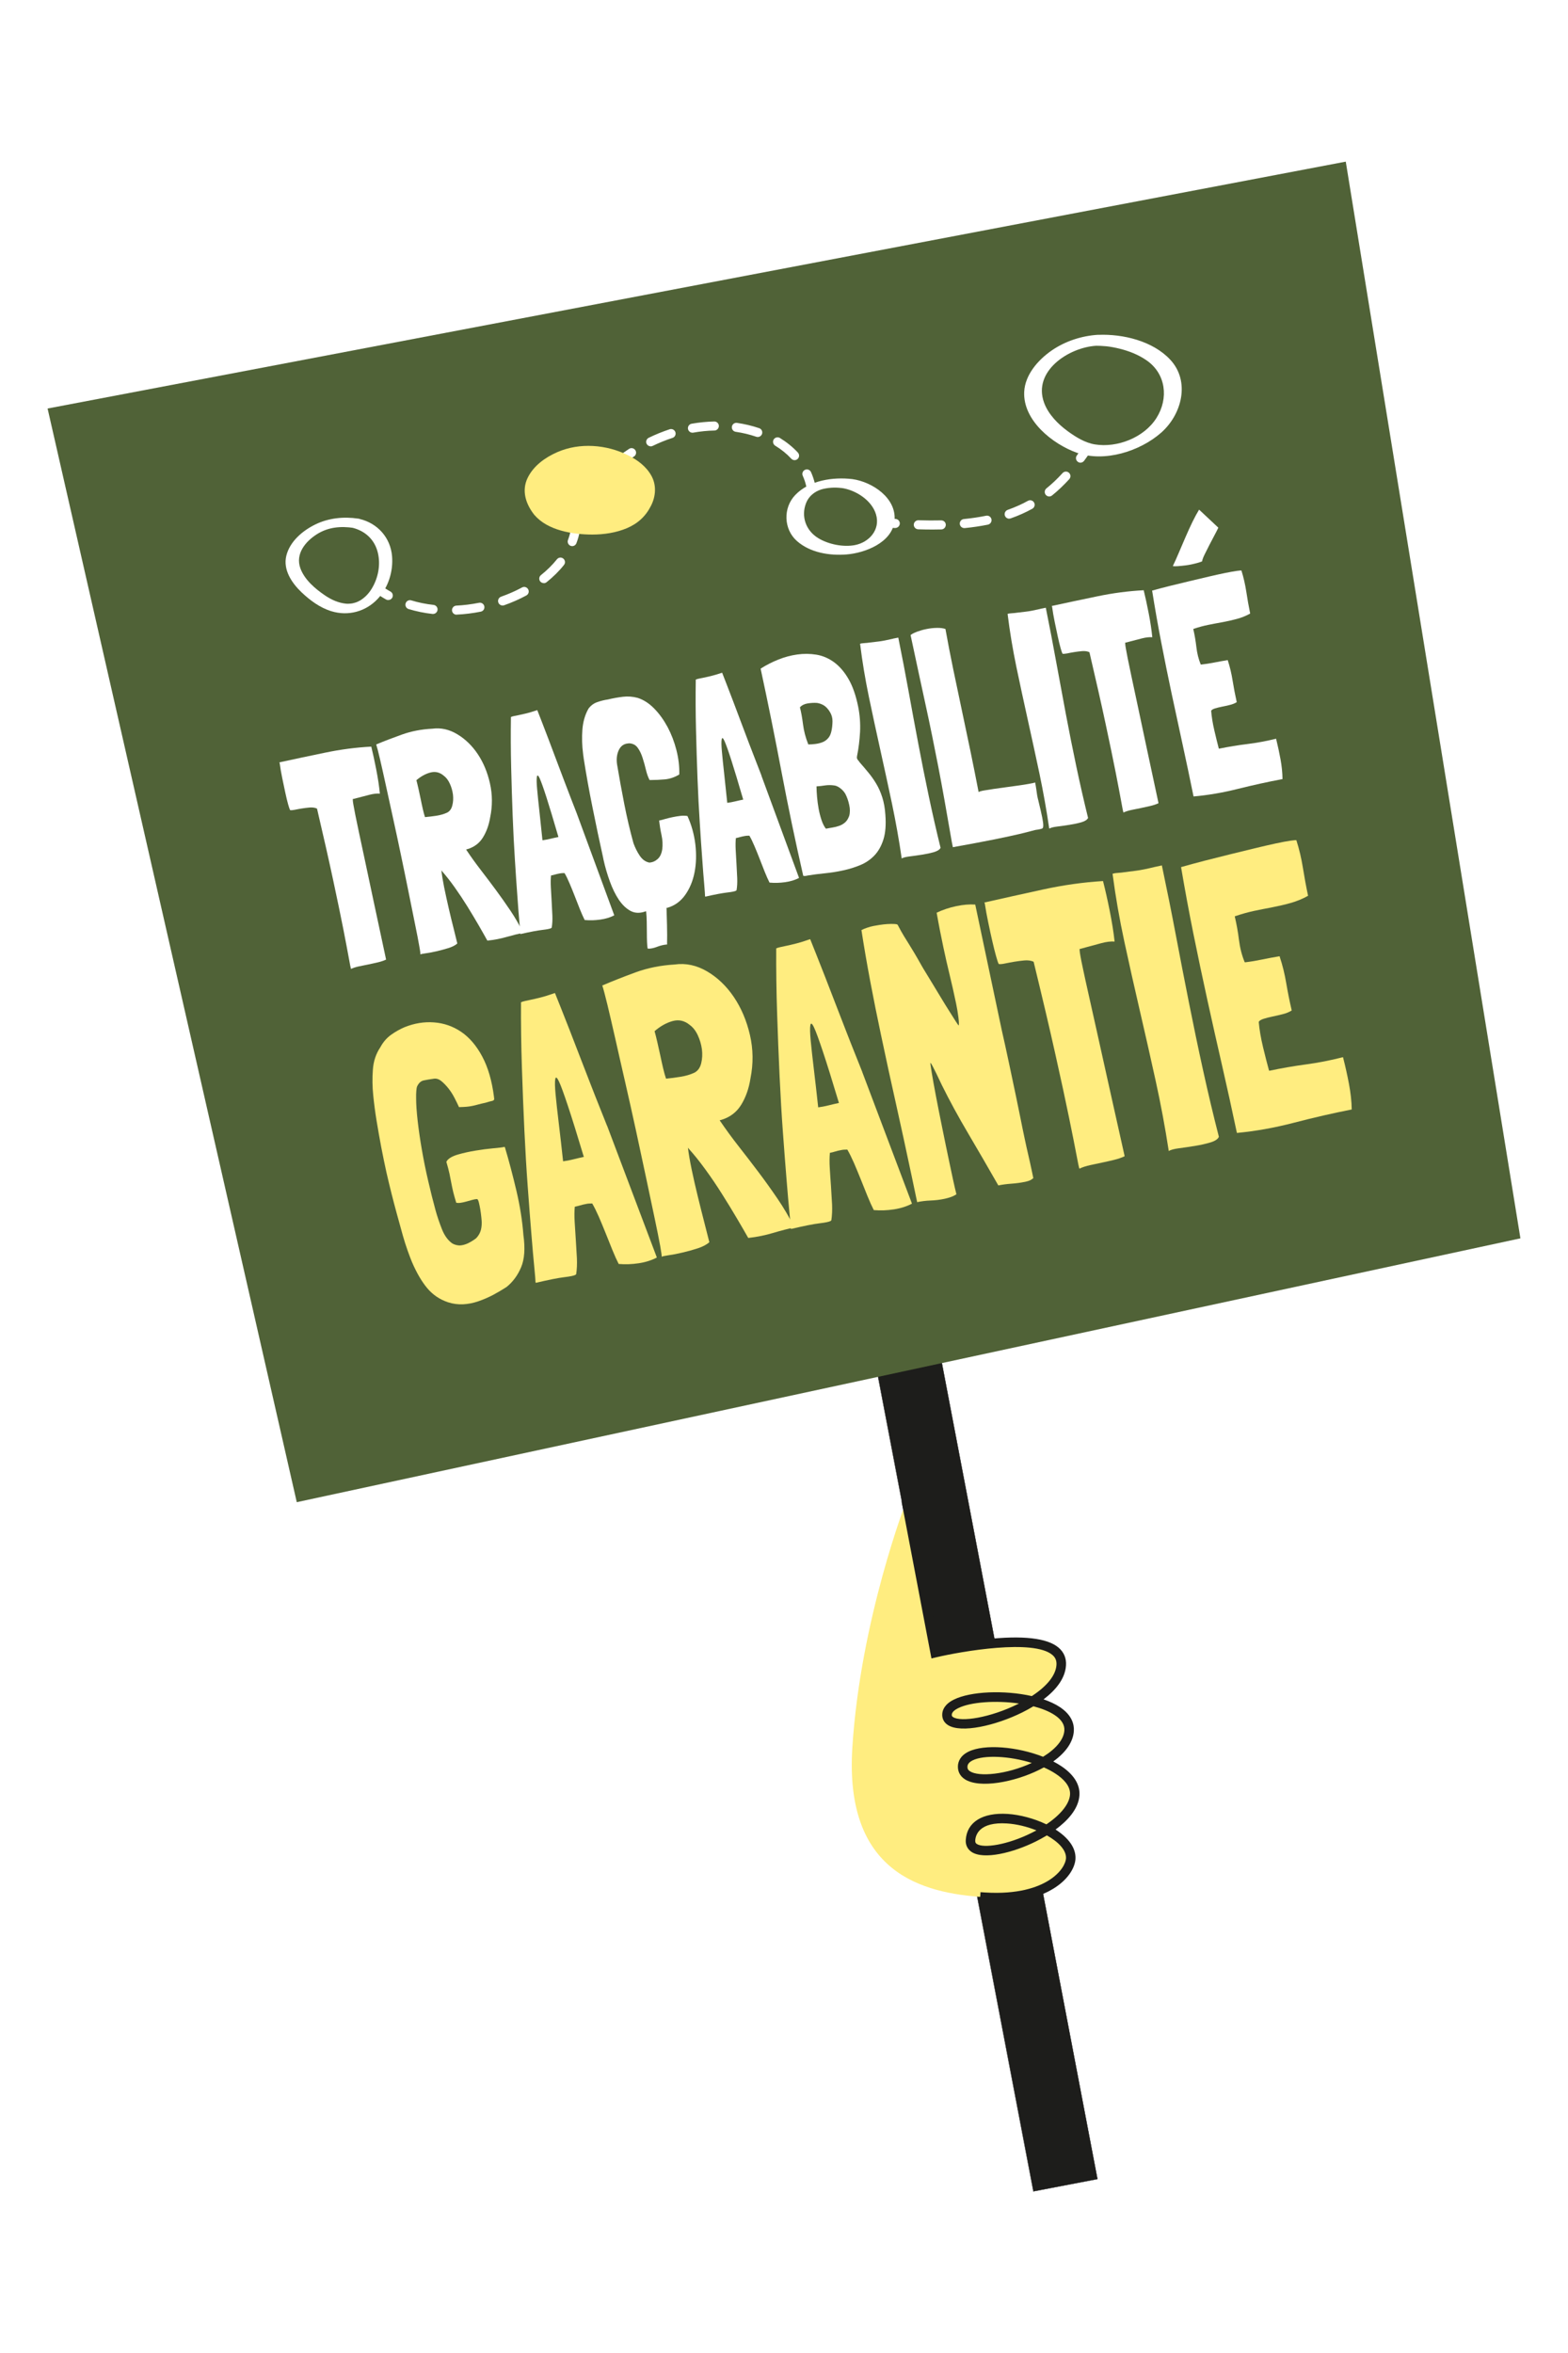 <?xml version="1.0" encoding="UTF-8"?>
<svg xmlns="http://www.w3.org/2000/svg" xmlns:xlink="http://www.w3.org/1999/xlink" id="Calque_1" data-name="Calque 1" viewBox="0 0 260 390">
  <defs>
    <style>
      .cls-1 {
        fill: none;
      }

      .cls-2 {
        fill: #ffed80;
      }

      .cls-3 {
        fill: #1d1d1b;
      }

      .cls-4 {
        fill: #fff;
      }

      .cls-5 {
        fill: #506237;
      }

      .cls-6 {
        clip-path: url(#clippath);
      }
    </style>
    <clipPath id="clippath">
      <polygon class="cls-1" points="746.47 587.12 310.62 566.02 296.81 873.75 729.55 912.39 746.47 587.12"></polygon>
    </clipPath>
  </defs>
  <g id="panneau_1" data-name="panneau 1">
    <g>
      <rect class="cls-3" x="157.05" y="211.98" width="10.81" height="151.56" transform="translate(-51.03 35.53) rotate(-10.8)"></rect>
      <path class="cls-3" d="M171.32,363.24v-.03s-28.4-148.9-28.4-148.9h.03s10.65-2.04,10.65-2.04v.03s28.4,148.9,28.4,148.9h-.03s-10.65,2.04-10.65,2.04ZM142.98,214.36l28.38,148.82,10.57-2.01-28.38-148.82-10.57,2.01Z"></path>
    </g>
    <polygon class="cls-5" points="7.89 67.71 223.15 26.79 252.11 205.25 49.21 248.98 7.89 67.71"></polygon>
    <g>
      <path class="cls-4" d="M59.39,85.96c-2.39-.36-4.88-.11-7.07.95s-4.26,2.86-4.84,5.19.9,4.53,2.52,6.07c1.41,1.34,3.07,2.57,4.96,3.14,2.78.85,5.71.06,7.69-2.07,1.74-1.87,2.57-4.53,2.36-7.05-.26-3.07-2.38-5.45-5.36-6.17-.53-.13-1.17-.03-1.54.41-.3.35-.24.91.28,1.03,2.15.52,3.73,1.96,4.26,4.14.49,2.01.06,4.2-1,5.95-.49.81-1.12,1.48-1.95,1.99.19-.12-.13.07-.18.09-.1.05-.2.1-.3.14-.06.03-.12.05-.18.07-.16.07.18-.06.01,0-.14.05-.28.09-.42.12-.07.02-.42.09-.19.05-.12.02-.23.03-.35.04-.36.03-.48.03-.7.01-1.23-.12-2.39-.62-3.47-1.35-1.64-1.11-3.43-2.61-4.12-4.54-.84-2.36.83-4.41,2.74-5.62s4-1.36,6.09-1.05c.5.08,1.2-.18,1.42-.66s-.2-.83-.66-.89Z"></path>
      <path class="cls-4" d="M182.1,55.49c-2.73.16-5.49,1.06-7.74,2.62s-4.39,4.02-4.53,6.83c-.23,4.75,4.72,8.68,8.78,10.12,4.54,1.6,10.4-.26,13.9-3.32s4.87-8.57,1.52-12.14c-2.89-3.09-7.83-4.27-11.93-4.1-.54.02-1.56.42-1.63,1.06-.08.7.8.77,1.29.75.26-.01,1.13.03,1.66.08.75.08,1.48.22,2.21.4,1.58.39,3.12.99,4.47,1.92,3.23,2.22,3.72,6.31,1.66,9.57s-6.52,4.98-10.2,4.38c-1.63-.26-3.16-1.21-4.47-2.16-1.65-1.2-3.26-2.82-3.97-4.77-1.9-5.24,4.13-9.16,8.65-9.42.55-.03,1.56-.41,1.63-1.06.08-.7-.8-.78-1.29-.75Z"></path>
      <path class="cls-4" d="M141.34,79.41c-3.21-.38-7.13.19-9.47,2.63-2.05,2.13-1.94,5.68.27,7.63s5.42,2.45,8.22,2.23c3.07-.24,7.57-1.96,7.96-5.54.41-3.78-3.66-6.49-6.98-6.95-.67-.09-1.53.1-2.05.55-.43.37-.37.83.25.92,2.35.33,5.03,2.04,5.72,4.39.75,2.53-1.15,4.63-3.52,5.08-1.89.36-4.35-.11-6.07-1.16-2.03-1.24-2.88-3.57-2.01-5.81.44-1.14,1.41-1.9,2.5-2.25.41-.13,1.05-.25,1.67-.29.53-.04,1.15-.02,1.71.05.68.08,1.52-.09,2.05-.55.42-.37.38-.84-.25-.92Z"></path>
      <g>
        <path class="cls-4" d="M64.38,99.46c-.12,0-.25-.03-.37-.1-.61-.34-1.2-.72-1.76-1.13-.33-.24-.41-.71-.16-1.05.24-.34.71-.41,1.05-.16.51.37,1.05.72,1.61,1.03.36.2.49.66.29,1.02-.14.25-.39.38-.66.38Z"></path>
        <path class="cls-4" d="M75.7,101.88c-.4,0-.73-.31-.75-.71-.02-.41.3-.77.71-.79,1.25-.06,2.51-.22,3.77-.47.4-.08.8.18.88.59.08.41-.18.8-.59.88-1.32.26-2.66.43-3.98.49-.01,0-.03,0-.04,0ZM71.8,101.76s-.06,0-.08,0c-1.37-.15-2.7-.43-3.96-.81-.4-.12-.62-.54-.5-.94.12-.4.54-.62.94-.5,1.17.36,2.41.61,3.69.75.41.05.71.42.66.83-.04.38-.37.67-.74.67ZM83.34,100.36c-.31,0-.6-.19-.71-.5-.14-.39.07-.82.46-.96,1.21-.43,2.38-.94,3.47-1.53.37-.2.82-.06,1.02.31.2.37.06.82-.31,1.02-1.16.62-2.39,1.17-3.68,1.62-.08.03-.17.04-.25.04ZM90.17,96.65c-.22,0-.44-.1-.59-.28-.26-.32-.2-.8.12-1.05,1.02-.81,1.91-1.7,2.65-2.62.26-.33.73-.38,1.05-.12.32.26.38.73.12,1.05-.8,1.02-1.78,1.98-2.89,2.87-.14.11-.3.16-.47.16Z"></path>
        <path class="cls-4" d="M94.89,90.52c-.09,0-.18-.02-.27-.05-.39-.15-.58-.58-.44-.97.22-.59.39-1.19.49-1.79.07-.41.46-.68.87-.61.41.07.68.46.61.87-.12.69-.31,1.39-.57,2.06-.11.3-.4.49-.7.49Z"></path>
      </g>
      <g>
        <path class="cls-4" d="M103.08,76.93c-.23,0-.45-.1-.6-.3-.25-.33-.18-.8.15-1.05.55-.41,1.11-.81,1.68-1.18.35-.23.81-.13,1.04.22.23.35.13.81-.22,1.04-.54.35-1.07.72-1.6,1.12-.13.1-.29.15-.45.15Z"></path>
        <path class="cls-4" d="M131.76,76.27c-.2,0-.4-.08-.55-.24-.75-.81-1.65-1.54-2.67-2.16-.35-.22-.46-.68-.25-1.03.22-.35.68-.46,1.03-.25,1.13.7,2.14,1.51,2.98,2.42.28.3.27.78-.04,1.06-.14.13-.33.2-.51.2ZM107.9,73.98c-.28,0-.55-.16-.68-.42-.18-.37-.02-.82.35-1,1.13-.55,2.3-1.02,3.47-1.41.39-.13.82.09.95.48.13.39-.08.82-.48.95-1.11.36-2.22.81-3.29,1.33-.11.05-.22.08-.33.08ZM125.64,72.43c-.08,0-.16-.01-.24-.04-1.08-.37-2.23-.65-3.41-.82-.41-.06-.69-.44-.63-.85.06-.41.44-.69.85-.63,1.28.19,2.51.48,3.68.88.39.13.6.56.47.95-.11.31-.4.51-.71.51ZM114.82,71.72c-.36,0-.67-.26-.74-.62-.07-.41.2-.8.61-.87,1.25-.22,2.51-.34,3.74-.37.41-.01.76.32.77.73,0,.41-.32.76-.73.77-1.16.02-2.34.14-3.52.35-.04,0-.09.01-.13.01Z"></path>
        <path class="cls-4" d="M134.42,81.2c-.34,0-.65-.24-.73-.59-.13-.6-.33-1.19-.58-1.75-.17-.38,0-.82.38-.99.38-.17.82,0,.99.38.29.65.52,1.34.67,2.03.09.4-.16.81-.57.9-.06.01-.11.02-.17.02Z"></path>
      </g>
      <g>
        <path class="cls-2" d="M89.98,84.82c2.8,3.41,12.75,4.41,15.69.54,4.89-6.42-3.18-10.85-9.3-10.69-4.5.12-10.87,4.69-6.39,10.15Z"></path>
        <path class="cls-2" d="M88.63,85.36c2.18,2.58,6.41,3.24,9.58,3.24,1.94,0,3.96-.3,5.75-1.06s3.11-1.96,3.99-3.72c.79-1.55.93-3.39.07-4.95s-2.29-2.62-3.85-3.4c-3.6-1.8-8.05-2.15-11.76-.53-1.99.87-3.92,2.24-4.9,4.23-1.07,2.16-.32,4.4,1.1,6.18.56.7,3.35-.28,2.7-1.09-1.06-1.33-1.75-2.99-1.24-4.69.42-1.4,1.51-2.51,2.75-3.23s2.27-.97,3.6-.93c1.58.04,3.17.42,4.63,1.03,2.56,1.07,5.27,3.34,4.51,6.43-.32,1.31-1.16,2.74-2.28,3.4-.31.18-.39.21-.74.35-.15.06-.48.16-.82.24-.46.11-1.19.2-1.81.23-2.87.11-6.63-.49-8.6-2.81-.59-.69-3.36.31-2.7,1.09Z"></path>
      </g>
      <g>
        <path class="cls-4" d="M148.46,87.52s-.04,0-.06,0c-.65-.05-1.32-.1-2.01-.17-.41-.04-.72-.4-.68-.82.04-.41.41-.72.82-.68.67.06,1.34.12,1.98.16.41.03.72.39.69.8-.03.39-.36.7-.75.7Z"></path>
        <path class="cls-4" d="M154.66,87.77c-.78,0-1.58-.01-2.41-.04-.41-.01-.74-.36-.73-.77.01-.41.36-.74.77-.73,1.32.04,2.58.05,3.77.02.44,0,.76.32.77.73,0,.41-.32.76-.73.77-.47.01-.96.02-1.45.02ZM159.9,87.53c-.38,0-.71-.29-.75-.68-.04-.41.26-.78.67-.82,1.3-.13,2.54-.31,3.7-.55.4-.08.8.18.88.59.08.41-.18.8-.59.89-1.2.24-2.5.44-3.85.57-.02,0-.05,0-.07,0ZM167.34,85.97c-.31,0-.6-.19-.71-.5-.14-.39.07-.82.46-.96,1.18-.42,2.32-.92,3.36-1.5.36-.2.82-.07,1.02.29.2.36.07.82-.29,1.02-1.12.62-2.33,1.16-3.59,1.6-.08.03-.17.04-.25.04ZM173.98,82.29c-.22,0-.44-.1-.58-.28-.26-.32-.21-.79.11-1.06.93-.75,1.81-1.58,2.68-2.54.28-.31.76-.33,1.06-.05.31.28.33.75.05,1.06-.93,1.02-1.86,1.9-2.85,2.7-.14.11-.31.17-.47.17Z"></path>
        <path class="cls-4" d="M179.16,76.69c-.15,0-.31-.05-.44-.15-.33-.24-.41-.71-.16-1.05.38-.52.76-1.06,1.13-1.61.23-.34.7-.43,1.04-.2.34.23.44.7.2,1.04-.39.57-.77,1.13-1.17,1.66-.15.2-.38.31-.61.31Z"></path>
      </g>
    </g>
    <g>
      <g>
        <path class="cls-4" d="M61.57,123.78c.27,1.09.54,2.35.82,3.78.28,1.43.48,2.76.6,3.98-.48-.04-1.05.02-1.72.19-.66.17-1.55.4-2.66.69h-.07s-.04.02-.04.02c0,.03,0,.06,0,.08,0,.02,0,.05,0,.08,0,.17.04.43.1.78.06.35.16.9.31,1.65.15.75.36,1.73.61,2.94.26,1.21.59,2.77,1,4.68.41,1.91.9,4.2,1.46,6.87.57,2.67,1.24,5.82,2.02,9.43v.05s.02.05.02.05c-.41.19-.87.34-1.38.46-.51.12-1.02.23-1.54.34-.52.1-1.02.21-1.53.31-.5.1-.96.25-1.37.43-.05-.13-.17-.73-.36-1.8-.19-1.07-.5-2.66-.91-4.78-.42-2.11-.97-4.81-1.68-8.1-.7-3.29-1.6-7.24-2.68-11.87l-.05-.04c-.33-.14-.71-.19-1.15-.16-.44.04-.88.09-1.31.16-.43.07-.83.14-1.19.22-.36.07-.62.09-.77.05-.07-.12-.18-.45-.33-.97-.14-.52-.3-1.16-.46-1.91-.16-.75-.33-1.55-.51-2.42-.18-.86-.32-1.7-.43-2.51,0-.03-.02-.05-.03-.05-.01,0-.02-.01-.03-.05,2.44-.53,4.95-1.06,7.55-1.6,2.59-.54,5.16-.88,7.7-1.01Z"></path>
        <path class="cls-4" d="M86.76,154.61h.04c-.84.16-1.76.39-2.78.68-1.01.29-2.07.5-3.17.61h-.04c-.39-.71-.88-1.56-1.45-2.56-.57-.99-1.2-2.02-1.86-3.1-.67-1.08-1.37-2.13-2.1-3.16-.73-1.03-1.44-1.92-2.11-2.69l-.1-.14c.08.78.24,1.73.46,2.84.23,1.11.48,2.26.75,3.43.27,1.17.54,2.29.81,3.34.26,1.06.47,1.9.62,2.52-.36.32-.86.57-1.51.77-.65.2-1.29.37-1.93.52-.64.15-1.23.26-1.75.33-.52.07-.84.14-.95.19.05,0,0-.47-.17-1.39-.16-.92-.39-2.13-.7-3.62-.3-1.5-.65-3.22-1.04-5.16-.39-1.95-.81-3.96-1.24-6.03-.43-2.08-.87-4.13-1.32-6.17-.45-2.04-.86-3.91-1.23-5.62-.37-1.71-.7-3.17-.98-4.37-.28-1.21-.49-2.02-.63-2.44,1.29-.54,2.71-1.08,4.27-1.64,1.56-.56,3.24-.88,5.04-.97,1.43-.19,2.82.12,4.15.93,1.33.8,2.47,1.91,3.4,3.31.93,1.4,1.6,3.02,2.01,4.86.41,1.84.42,3.7.03,5.58-.21,1.29-.62,2.41-1.21,3.36-.59.95-1.45,1.59-2.58,1.93l-.14.03h-.04s0,.06,0,.06c.75,1.13,1.55,2.24,2.39,3.33.84,1.09,1.68,2.2,2.5,3.31.82,1.11,1.63,2.26,2.42,3.43.79,1.17,1.5,2.41,2.13,3.7ZM69.05,129.33c.11.43.23.91.35,1.46.12.55.24,1.1.36,1.67.11.57.23,1.11.35,1.64.12.53.24.97.36,1.33h.04c.56-.05,1.17-.12,1.83-.22s1.25-.27,1.8-.52c.43-.22.72-.62.86-1.19.15-.57.18-1.16.11-1.79-.08-.62-.25-1.23-.52-1.82-.27-.59-.61-1.03-1.02-1.33-.66-.56-1.39-.73-2.2-.52-.8.21-1.58.64-2.32,1.27Z"></path>
        <path class="cls-4" d="M95.61,134.75l6.23,16.92v.05c-.67.35-1.44.58-2.32.7-.87.12-1.71.15-2.53.07h-.04c-.25-.5-.52-1.1-.8-1.8-.28-.7-.56-1.43-.85-2.17-.29-.74-.57-1.44-.86-2.11-.28-.67-.56-1.24-.83-1.7-.32,0-.57.01-.74.05-.17.03-.32.06-.45.09-.13.03-.27.06-.43.11-.15.05-.36.1-.62.15-.06.57-.07,1.22-.03,1.95.04.74.08,1.51.13,2.31.05.8.09,1.58.12,2.34.03.76,0,1.44-.11,2.05-.02,0-.04.02-.05.04,0,.02-.02.03-.05.04-.18.1-.66.2-1.44.29-.78.09-1.98.31-3.6.68-.02,0-.05,0-.08-.04,0-.24-.05-.91-.14-2-.1-1.09-.21-2.5-.33-4.24-.13-1.74-.27-3.75-.41-6.02-.15-2.27-.27-4.7-.37-7.27-.1-2.58-.18-5.26-.25-8.05-.07-2.79-.08-5.57-.04-8.35.16-.07.34-.12.53-.16.19-.04.44-.09.75-.15.31-.06.71-.15,1.2-.27.49-.12,1.12-.3,1.89-.56.16.42.41,1.05.74,1.9.33.85.7,1.81,1.11,2.89.41,1.08.84,2.23,1.3,3.45.46,1.22.9,2.4,1.33,3.52.43,1.13.82,2.15,1.18,3.08.36.93.65,1.67.86,2.21ZM92.6,138.74c-.82-2.81-1.48-5-1.98-6.56-.5-1.56-.88-2.61-1.12-3.15-.25-.54-.4-.64-.47-.29-.07.34-.06,1.01.03,1.99.09.99.21,2.22.38,3.71.16,1.49.33,3.1.51,4.83.41-.05.85-.13,1.3-.24.45-.11.9-.21,1.36-.3Z"></path>
        <path class="cls-4" d="M96.77,125.53c-.05-.23-.07-.42-.08-.56-.18-1.38-.22-2.72-.12-4.03.1-1.3.43-2.46,1-3.47.39-.53.88-.9,1.48-1.1.59-.21,1.17-.35,1.73-.43.83-.2,1.66-.35,2.49-.45.83-.1,1.65-.04,2.47.18.99.32,1.9.91,2.75,1.78.85.87,1.58,1.89,2.21,3.06.62,1.17,1.11,2.44,1.46,3.81s.51,2.71.48,4.03c-.02,0-.04.02-.05.04,0,.02-.02.03-.05.04-.76.43-1.53.68-2.3.75-.77.07-1.59.11-2.46.11h-.07c-.24-.46-.45-1.03-.61-1.71-.16-.68-.34-1.33-.55-1.97-.2-.63-.46-1.18-.78-1.63-.32-.46-.75-.71-1.32-.77-.08-.02-.2-.01-.37.02-.68.07-1.18.45-1.49,1.13s-.4,1.47-.27,2.34c.37,2.21.77,4.41,1.2,6.59.43,2.18.93,4.34,1.52,6.47.28.77.63,1.47,1.06,2.1.43.62.95.99,1.57,1.11.52-.03.98-.23,1.38-.59.4-.36.65-.89.76-1.61.1-.75.06-1.53-.12-2.36-.18-.83-.31-1.63-.4-2.41.29-.06.63-.14,1.01-.26.39-.11.8-.21,1.23-.3.43-.09.86-.16,1.28-.21.43-.05.82-.04,1.18.02.68,1.49,1.11,3.06,1.31,4.7.19,1.64.15,3.18-.13,4.62-.28,1.44-.8,2.7-1.56,3.77-.76,1.07-1.75,1.78-2.97,2.13h-.07s-.05-.03-.05-.03c.03.76.05,1.72.08,2.89.03,1.17.03,2.21.01,3.11l.02.1c-.56.04-1.12.18-1.68.39-.55.22-1.06.32-1.51.31-.02,0-.05-.04-.07-.14-.03-.17-.06-.48-.08-.94-.02-.46-.03-.98-.03-1.55,0-.57-.01-1.17-.02-1.79-.01-.62-.04-1.17-.09-1.64l-.03-.15c-.95.36-1.79.35-2.53-.03-.74-.39-1.39-1.01-1.97-1.86-.57-.85-1.07-1.87-1.5-3.05-.43-1.18-.77-2.36-1.04-3.56l-.1-.5c-.57-2.55-1.14-5.25-1.71-8.09-.58-2.84-1.08-5.64-1.51-8.39Z"></path>
        <path class="cls-4" d="M126.25,128.55l6.23,16.92v.05c-.67.35-1.44.58-2.31.7-.87.12-1.72.15-2.53.07h-.04c-.25-.5-.52-1.1-.8-1.8-.28-.7-.56-1.43-.85-2.17-.29-.74-.57-1.44-.86-2.11-.28-.67-.56-1.24-.83-1.7-.32,0-.57.01-.74.05-.17.03-.32.06-.45.09-.13.03-.27.06-.43.11-.15.05-.36.1-.62.15-.06.57-.07,1.22-.03,1.95.04.74.08,1.51.13,2.31.05.8.09,1.58.12,2.34.03.76,0,1.44-.11,2.05-.02,0-.04.02-.05.04,0,.02-.03.03-.05.04-.18.1-.66.2-1.44.29-.78.09-1.98.31-3.6.68-.02,0-.05,0-.08-.04,0-.24-.05-.91-.14-2-.1-1.09-.21-2.5-.33-4.24-.13-1.74-.27-3.75-.41-6.02-.15-2.27-.27-4.7-.37-7.27-.1-2.58-.18-5.26-.25-8.05-.07-2.79-.08-5.57-.04-8.35.16-.07.34-.12.53-.16.19-.04.44-.09.75-.15.31-.06.71-.15,1.2-.27.49-.12,1.12-.3,1.89-.56.16.42.41,1.05.74,1.9.33.85.7,1.81,1.11,2.89.41,1.08.84,2.23,1.3,3.45.46,1.22.9,2.4,1.33,3.52.43,1.13.82,2.15,1.19,3.08.36.93.65,1.67.86,2.22ZM123.24,132.54c-.82-2.81-1.48-5-1.98-6.56-.5-1.56-.88-2.61-1.12-3.15-.25-.54-.4-.64-.47-.29-.07.34-.06,1.01.03,1.99.09.99.21,2.22.38,3.71.16,1.49.33,3.1.51,4.83.41-.05.85-.13,1.3-.24.45-.11.9-.21,1.36-.3Z"></path>
        <path class="cls-4" d="M142.5,126.3c.52.59,1.02,1.17,1.49,1.75.48.58.92,1.2,1.31,1.86.4.66.73,1.42,1,2.26.27.85.44,1.81.51,2.91.12,1.6.02,2.95-.32,4.04-.34,1.09-.84,1.98-1.5,2.67-.66.69-1.44,1.22-2.33,1.59-.9.37-1.84.67-2.83.88-.99.22-1.99.38-3.01.48-1.01.1-1.96.22-2.82.36-.14.03-.28.06-.41.08-.13.03-.26.02-.4-.02-1.31-5.72-2.5-11.43-3.58-17.11-1.08-5.69-2.23-11.41-3.48-17.19l.03-.06c.88-.56,1.84-1.05,2.88-1.47,1.04-.42,2.09-.7,3.16-.85,1.07-.15,2.12-.14,3.17.03,1.04.17,2.02.59,2.93,1.25.91.67,1.71,1.59,2.4,2.79.69,1.19,1.22,2.72,1.6,4.58.28,1.4.38,2.8.31,4.2-.08,1.4-.24,2.72-.49,3.94-.05.25-.04.44.04.56.07.12.19.27.35.45ZM137.89,121.05c.09-.43.14-.93.15-1.48.01-.56-.13-1.08-.43-1.57-.3-.49-.63-.85-.98-1.07-.36-.22-.74-.36-1.15-.42-.51-.04-1.03,0-1.57.08-.54.09-.97.31-1.27.65.2.76.37,1.69.51,2.8.14,1.11.43,2.23.88,3.35.37,0,.77-.03,1.18-.08.41-.05.81-.15,1.17-.29s.69-.37.96-.69c.27-.31.45-.74.55-1.28ZM140.8,135.27c.16-.55.17-1.18.01-1.87-.15-.7-.37-1.31-.65-1.84-.22-.37-.51-.68-.86-.94-.35-.26-.69-.41-1.02-.44-.49-.07-.97-.07-1.46,0-.48.08-.96.13-1.43.16,0,.52.04,1.1.09,1.75.06.65.14,1.3.26,1.95.12.65.28,1.27.47,1.85.19.58.43,1.06.7,1.42l.08.04c.33-.07.69-.13,1.06-.19.37-.06.74-.15,1.1-.28.36-.12.68-.31.97-.56.29-.25.51-.6.67-1.04Z"></path>
        <path class="cls-4" d="M148.09,105.85l.86-.17.04.2c.58,2.86,1.13,5.74,1.66,8.65.53,2.91,1.06,5.82,1.62,8.74.55,2.92,1.13,5.82,1.74,8.71.61,2.89,1.26,5.74,1.95,8.54-.14.3-.51.54-1.11.72-.6.17-1.26.31-1.97.42-.71.11-1.4.21-2.05.29-.66.08-1.1.2-1.31.34-.44-3.03-.98-6.05-1.61-9.07-.64-3.02-1.29-6.01-1.95-8.98-.66-2.96-1.29-5.9-1.9-8.81-.6-2.91-1.08-5.78-1.43-8.62l-.02-.1c.11-.06.35-.1.71-.12.36-.02.62-.05.79-.08.44-.05.94-.11,1.52-.18.57-.06,1.39-.22,2.47-.47Z"></path>
        <path class="cls-4" d="M172.19,132.76c.29,1.19.5,2.09.62,2.7.12.62.19,1.07.18,1.37,0,.3-.07.47-.21.51-.14.05-.34.1-.61.15-.27.02-.61.09-1.02.21-.41.12-1.11.29-2.1.53-.99.23-2.35.53-4.08.88-1.74.35-4.06.79-6.97,1.31l-.18-.9c-.43-2.51-.83-4.77-1.19-6.8-.36-2.02-.71-3.91-1.05-5.66-.34-1.75-.68-3.44-1.01-5.07-.33-1.63-.68-3.29-1.05-4.98-.37-1.69-.76-3.49-1.17-5.4-.41-1.91-.86-4.02-1.36-6.35.21-.18.56-.36,1.05-.55.49-.18,1.02-.34,1.59-.45.57-.12,1.15-.18,1.72-.19.57-.01,1.04.05,1.42.18.39,2.17.82,4.4,1.29,6.67.47,2.28.95,4.56,1.44,6.85.49,2.29.97,4.57,1.44,6.85.47,2.28.91,4.48,1.32,6.61v.05c.16-.1.48-.19.95-.27.47-.08,1.02-.16,1.65-.26.63-.09,1.3-.19,2.02-.28.72-.09,1.4-.19,2.04-.28.64-.09,1.21-.18,1.7-.27.49-.08.83-.16,1.02-.23.07.37.14.73.19,1.1.04.34.09.68.15,1.03.06.35.13.66.21.92Z"></path>
        <path class="cls-4" d="M172.55,100.9l.86-.17.04.2c.58,2.86,1.13,5.74,1.66,8.65.53,2.91,1.07,5.82,1.62,8.74.55,2.92,1.13,5.82,1.74,8.71.61,2.89,1.26,5.74,1.95,8.54-.14.3-.51.54-1.11.72-.6.17-1.26.31-1.97.42-.71.11-1.4.21-2.05.29-.66.08-1.09.2-1.31.34-.44-3.03-.98-6.05-1.61-9.07-.64-3.02-1.29-6.01-1.95-8.98-.66-2.96-1.29-5.9-1.9-8.81-.6-2.91-1.08-5.78-1.43-8.62l-.02-.1c.11-.06.35-.1.71-.12.36-.02.62-.05.79-.08.44-.05.94-.11,1.52-.18.57-.06,1.4-.22,2.47-.47Z"></path>
        <path class="cls-4" d="M189.65,97.86c.27,1.09.54,2.35.82,3.78.28,1.43.48,2.76.6,3.98-.48-.04-1.05.02-1.72.19-.66.17-1.55.4-2.66.69h-.07s-.04.02-.04.02c0,.03,0,.06,0,.08,0,.02,0,.05,0,.08,0,.17.04.43.1.78.06.35.16.9.31,1.65.15.75.36,1.73.61,2.94.26,1.21.59,2.77,1,4.68.41,1.91.9,4.2,1.46,6.87.57,2.67,1.24,5.82,2.02,9.43v.05s.02.05.02.05c-.41.19-.87.34-1.38.46-.51.12-1.02.23-1.54.34-.52.1-1.02.21-1.53.31-.5.1-.96.25-1.37.43-.05-.13-.17-.73-.36-1.8-.19-1.07-.5-2.66-.91-4.78-.42-2.11-.97-4.81-1.68-8.1-.7-3.29-1.6-7.24-2.68-11.87l-.05-.04c-.33-.14-.71-.19-1.15-.16-.44.04-.88.09-1.31.16-.43.07-.83.14-1.19.22-.36.07-.62.09-.77.05-.07-.12-.18-.45-.33-.97-.14-.52-.3-1.16-.46-1.91-.16-.75-.33-1.55-.51-2.42-.18-.86-.32-1.7-.43-2.51,0-.03-.02-.05-.03-.05-.01,0-.02-.01-.03-.05,2.44-.53,4.95-1.06,7.55-1.6,2.59-.54,5.16-.88,7.7-1.01Z"></path>
        <path class="cls-4" d="M211.6,122.44l.02.1c.26,1.06.5,2.16.71,3.31.21,1.15.32,2.25.33,3.28-2.45.46-4.93,1.01-7.43,1.63-2.5.63-4.94,1.04-7.32,1.25-.59-2.89-1.19-5.76-1.81-8.59-.62-2.83-1.23-5.66-1.83-8.48-.6-2.82-1.17-5.65-1.72-8.48-.55-2.83-1.05-5.69-1.51-8.57.92-.26,1.92-.52,3-.79,1.08-.27,2.17-.53,3.26-.79,1.09-.26,2.15-.5,3.18-.75,1.02-.24,1.93-.44,2.72-.6s1.43-.27,1.91-.34c.49-.06.73-.08.74-.05.36,1.14.62,2.32.81,3.52.18,1.21.39,2.4.63,3.56v.05c-.71.39-1.45.69-2.22.89-.77.21-1.55.38-2.34.53-.79.14-1.59.29-2.38.45-.79.16-1.57.37-2.34.63l-.11.02-.03.06c.22.96.39,1.96.51,2.99.12,1.03.36,1.98.71,2.84l.05.04c.73-.08,1.47-.19,2.21-.34.74-.15,1.49-.28,2.24-.4v.05c.36,1.11.62,2.23.8,3.37.18,1.14.41,2.32.68,3.55-.33.21-.72.36-1.18.47-.45.11-.89.21-1.31.29s-.79.18-1.12.28c-.33.1-.54.23-.63.39.08.99.25,2.08.53,3.27.28,1.19.52,2.18.73,2.97l.05.04c1.58-.32,3.15-.58,4.71-.77,1.56-.19,3.14-.49,4.76-.88ZM198.83,84.47l3.19,2.99-.03.06c-.12.27-.32.65-.59,1.16-.27.51-.55,1.04-.84,1.6-.29.56-.55,1.09-.8,1.59-.25.5-.39.89-.44,1.18-.37.15-.8.27-1.29.39-.49.12-.97.21-1.44.27-.47.06-.9.1-1.28.13-.38.03-.66.02-.84-.01.3-.61.63-1.35.99-2.2.36-.85.74-1.72,1.12-2.61.38-.89.77-1.73,1.15-2.52.39-.79.75-1.46,1.09-2.01Z"></path>
      </g>
      <g>
        <path class="cls-2" d="M74.12,192.38c.33-.43.94-.77,1.84-1.03.9-.26,1.86-.47,2.89-.64,1.03-.17,2-.3,2.9-.38.9-.08,1.51-.15,1.82-.22l.09-.02.06.06c.67,2.24,1.3,4.63,1.9,7.17.6,2.54.99,5.01,1.17,7.39.31,2.22.18,4-.38,5.33-.56,1.33-1.36,2.42-2.41,3.27-.71.46-1.46.9-2.24,1.32-.79.41-1.6.76-2.44,1.05-.84.29-1.69.46-2.53.5-.85.04-1.69-.07-2.52-.34-1.39-.47-2.54-1.26-3.46-2.37s-1.75-2.55-2.51-4.32c-.19-.45-.43-1.09-.72-1.9-.29-.81-.55-1.64-.79-2.49-.38-1.35-.72-2.58-1.02-3.69-.3-1.1-.59-2.2-.86-3.28s-.55-2.24-.83-3.46c-.27-1.22-.56-2.63-.87-4.22-.26-1.38-.51-2.8-.75-4.25-.24-1.45-.43-2.88-.57-4.29-.15-1.45-.17-2.88-.06-4.29.1-1.41.52-2.64,1.23-3.69.46-.86,1.05-1.54,1.75-2.05.7-.51,1.45-.93,2.25-1.28,1.64-.66,3.28-.93,4.92-.8,1.64.12,3.14.65,4.5,1.57,1.36.93,2.52,2.28,3.48,4.08.96,1.79,1.61,4.02,1.95,6.69l.04.4c-.04.14-.16.24-.38.28-.22.05-.57.14-1.05.29-.46.1-.86.19-1.18.28-.32.09-.64.17-.97.24-.32.07-.66.12-1.01.15-.35.03-.76.05-1.25.06-.18-.41-.43-.91-.73-1.5-.3-.59-.64-1.12-1.02-1.6-.38-.48-.78-.89-1.2-1.23-.43-.34-.87-.46-1.34-.36-.53.07-1.05.16-1.54.26-.5.1-.87.45-1.14,1.05-.04.1-.08.34-.11.73-.03.39-.04.76-.03,1.12,0,1.08.09,2.36.26,3.85.17,1.49.4,3.07.69,4.73.29,1.67.63,3.38,1.04,5.13.4,1.75.82,3.42,1.25,4.99.26.93.6,1.94,1.02,3.01.42,1.08.99,1.88,1.72,2.4.33.2.73.32,1.19.35.48-.01.96-.14,1.45-.37.48-.24.92-.51,1.31-.81.29-.29.53-.64.7-1.06.17-.42.25-.94.25-1.57,0-.18-.03-.48-.07-.89-.04-.42-.1-.84-.17-1.28-.07-.43-.16-.82-.24-1.16-.09-.34-.18-.52-.29-.55-.19,0-.45.04-.77.13-.32.09-.66.18-1.01.28-.35.1-.68.17-.97.21-.3.04-.53.03-.71-.02-.21-.67-.37-1.27-.5-1.78-.12-.51-.23-1.02-.32-1.51-.09-.5-.19-1-.3-1.52-.11-.52-.28-1.15-.5-1.91v-.06s-.01-.07.02-.07l.08-.08Z"></path>
        <path class="cls-2" d="M100.66,186.57l8.24,21.81v.06c-.86.45-1.86.77-2.99.94-1.13.17-2.22.21-3.27.12h-.05c-.33-.64-.68-1.42-1.05-2.33-.37-.91-.74-1.84-1.12-2.79-.38-.95-.76-1.86-1.13-2.72-.38-.86-.74-1.59-1.09-2.19-.42,0-.74.02-.95.07-.22.05-.41.09-.58.12-.17.04-.35.09-.55.15-.2.06-.47.13-.81.2-.07.73-.08,1.58-.02,2.53.06.95.12,1.95.19,2.99.07,1.04.13,2.05.18,3.02.04.98,0,1.86-.12,2.65-.03,0-.05.02-.06.05-.01.03-.03.04-.06.05-.23.14-.85.27-1.86.39-1.01.12-2.56.43-4.65.92-.03,0-.07,0-.11-.04,0-.31-.07-1.17-.21-2.58-.14-1.41-.3-3.24-.48-5.48s-.39-4.84-.6-7.78c-.22-2.94-.4-6.07-.56-9.4-.16-3.33-.29-6.8-.41-10.41-.12-3.61-.17-7.21-.15-10.8.21-.09.43-.16.68-.21.25-.05.57-.12.97-.21.4-.08.92-.2,1.55-.36.63-.15,1.44-.41,2.43-.75.21.54.54,1.36.98,2.45.44,1.1.93,2.34,1.47,3.73.54,1.39,1.11,2.87,1.72,4.45.61,1.58,1.19,3.09,1.76,4.54.56,1.45,1.09,2.78,1.57,3.98.48,1.2.86,2.15,1.14,2.86ZM96.81,191.76c-1.09-3.63-1.97-6.45-2.64-8.46-.67-2.01-1.16-3.37-1.49-4.06-.33-.69-.53-.82-.61-.38-.08.44-.06,1.3.06,2.58.12,1.28.3,2.88.53,4.8.23,1.93.47,4.01.71,6.24.54-.07,1.09-.17,1.68-.32.58-.15,1.17-.28,1.76-.41Z"></path>
        <path class="cls-2" d="M131.74,203.43h.05c-1.08.22-2.28.53-3.58.92-1.31.39-2.67.67-4.09.83h-.05c-.52-.91-1.15-2.01-1.91-3.29-.75-1.28-1.57-2.61-2.44-3.99-.87-1.39-1.79-2.74-2.75-4.06-.96-1.32-1.88-2.47-2.77-3.45l-.13-.17c.12,1.01.33,2.23.63,3.67.3,1.44.64,2.92,1.01,4.43.37,1.52.73,2.95,1.08,4.31.35,1.36.63,2.45.83,3.26-.46.41-1.11.75-1.94,1.02-.83.27-1.66.5-2.49.69-.83.2-1.58.35-2.26.44-.67.1-1.08.19-1.23.26.06-.01-.02-.61-.23-1.8-.22-1.19-.53-2.75-.94-4.68-.41-1.93-.88-4.16-1.41-6.67-.53-2.51-1.09-5.11-1.67-7.79-.58-2.68-1.18-5.34-1.78-7.97-.6-2.63-1.16-5.05-1.65-7.26-.5-2.21-.94-4.09-1.31-5.64-.38-1.56-.66-2.61-.84-3.15,1.66-.71,3.49-1.43,5.5-2.17,2.01-.74,4.18-1.17,6.51-1.31,1.85-.26,3.64.13,5.38,1.15,1.73,1.02,3.21,2.44,4.43,4.25,1.22,1.81,2.11,3.9,2.66,6.27.55,2.37.58,4.78.09,7.21-.26,1.67-.77,3.12-1.53,4.36-.76,1.24-1.86,2.08-3.32,2.52l-.19.04h-.05s.01.07.01.07c.99,1.45,2.03,2.88,3.13,4.28,1.1,1.41,2.2,2.82,3.27,4.25,1.08,1.43,2.13,2.9,3.16,4.41,1.03,1.51,1.96,3.1,2.8,4.76ZM108.54,170.91c.15.55.31,1.18.47,1.89.16.71.32,1.42.48,2.15.15.73.31,1.44.47,2.12.16.68.32,1.26.48,1.71h.05c.73-.07,1.52-.17,2.36-.31.84-.13,1.62-.36,2.32-.69.55-.3.92-.81,1.1-1.55.18-.73.22-1.5.12-2.31-.11-.81-.34-1.59-.69-2.34-.35-.75-.8-1.32-1.33-1.7-.86-.71-1.81-.93-2.85-.64-1.04.29-2.03.85-2.99,1.68Z"></path>
        <path class="cls-2" d="M142.96,177.64l8.24,21.81v.06c-.86.45-1.86.77-2.99.94-1.13.17-2.22.21-3.27.12h-.05c-.33-.64-.68-1.42-1.05-2.33-.37-.91-.74-1.84-1.12-2.79-.38-.95-.76-1.86-1.13-2.72-.38-.86-.74-1.59-1.09-2.19-.42,0-.74.02-.96.07-.22.05-.41.09-.58.12-.17.04-.35.09-.55.15-.2.07-.46.13-.8.2-.07.73-.08,1.58-.02,2.53.06.95.12,1.95.2,2.99.07,1.04.13,2.05.18,3.02.04.98,0,1.86-.12,2.65-.03,0-.05.02-.06.05-.01.03-.03.04-.06.05-.23.14-.85.27-1.85.39-1.01.12-2.56.43-4.65.92-.03,0-.07,0-.11-.04,0-.31-.07-1.17-.21-2.58-.14-1.41-.3-3.24-.48-5.48s-.39-4.84-.6-7.78c-.22-2.94-.4-6.07-.56-9.4-.16-3.33-.29-6.8-.41-10.41-.12-3.61-.17-7.21-.15-10.8.21-.09.43-.16.68-.21.25-.05.57-.12.97-.21.4-.08.92-.2,1.55-.36.63-.15,1.44-.41,2.43-.75.21.54.54,1.36.98,2.45.44,1.1.93,2.34,1.47,3.73.54,1.39,1.11,2.87,1.72,4.45.61,1.58,1.19,3.09,1.76,4.54.56,1.45,1.09,2.78,1.57,3.98.48,1.2.86,2.15,1.14,2.86ZM139.11,182.82c-1.09-3.63-1.97-6.45-2.64-8.46-.67-2.01-1.16-3.37-1.49-4.06-.32-.69-.53-.82-.61-.38-.08.44-.06,1.3.06,2.58.12,1.28.3,2.88.53,4.8.23,1.93.47,4.01.71,6.24.53-.07,1.09-.17,1.68-.32.58-.15,1.17-.28,1.76-.41Z"></path>
        <path class="cls-2" d="M169.88,195.9c-.62.13-1.34.23-2.17.29-.83.06-1.55.16-2.17.29-1.69-2.96-3.36-5.83-4.99-8.6-1.64-2.77-3.1-5.46-4.39-8.06l-.87-1.83c-.22-.45-.43-.86-.63-1.25-.19-.38-.32-.57-.38-.56-.03,0,.04.53.21,1.57s.41,2.36.71,3.95c.31,1.6.65,3.36,1.05,5.3.39,1.94.78,3.81,1.16,5.61.21.99.41,1.94.61,2.87.2.92.39,1.75.57,2.47-.31.2-.64.36-.97.47-.33.11-.67.21-1.01.28-.74.16-1.51.25-2.29.28-.79.03-1.53.12-2.24.27l-.95-4.51c-.86-4.08-1.71-7.96-2.53-11.65-.83-3.68-1.67-7.54-2.52-11.58-.63-2.96-1.22-5.9-1.77-8.81-.55-2.91-1.04-5.76-1.47-8.54.29-.15.61-.29.96-.4.35-.12.71-.22,1.08-.29.19-.04.5-.09.93-.16.44-.07.88-.12,1.33-.15s.84-.03,1.18-.01c.34.02.52.07.54.16.38.73.72,1.33,1.01,1.81.29.48.58.93.85,1.37.27.44.57.92.89,1.46.32.54.72,1.23,1.19,2.07.11.2.33.58.68,1.14.34.56.74,1.2,1.18,1.94.45.74.92,1.51,1.41,2.33.49.82.95,1.55,1.36,2.2.41.65.76,1.21,1.05,1.66.29.45.45.68.48.67.07-.1.06-.55-.04-1.34-.1-.79-.23-1.54-.38-2.27-.36-1.72-.72-3.31-1.08-4.79-.36-1.47-.7-2.98-1.03-4.53-.19-.9-.38-1.82-.56-2.74-.18-.93-.37-1.93-.56-3.01,1-.48,2.08-.84,3.26-1.09,1.14-.24,2.19-.33,3.14-.26l4.38,20.74c.41,1.8.81,3.62,1.2,5.47.39,1.85.78,3.69,1.17,5.54.26,1.25.51,2.45.74,3.61.23,1.16.47,2.35.73,3.55.18.86.37,1.72.57,2.57.2.86.39,1.71.57,2.57l.27,1.29c-.05.06-.18.15-.38.28-.2.13-.56.25-1.09.36Z"></path>
        <path class="cls-2" d="M182.9,146.04c.36,1.4.73,3.03,1.1,4.88.37,1.85.65,3.56.82,5.14-.62-.05-1.36.04-2.22.27-.86.23-2,.54-3.44.93l-.09.02h-.05c0,.05,0,.09,0,.11-.01.03-.01.06,0,.1.01.22.06.56.14,1.01.08.45.22,1.16.43,2.13.2.97.48,2.23.83,3.8.35,1.57.8,3.58,1.35,6.04.55,2.46,1.21,5.42,1.97,8.87.76,3.45,1.67,7.51,2.72,12.18v.06s.03.06.03.06c-.53.25-1.12.45-1.78.61-.66.16-1.32.31-1.99.45-.67.14-1.32.28-1.97.42s-1.24.33-1.77.58c-.07-.16-.23-.94-.49-2.32-.26-1.38-.67-3.44-1.23-6.17-.56-2.73-1.31-6.22-2.26-10.46-.94-4.24-2.15-9.35-3.6-15.32l-.06-.05c-.43-.18-.92-.24-1.49-.19-.57.05-1.14.13-1.7.22-.56.1-1.07.19-1.54.29-.46.1-.8.12-1,.08-.1-.16-.24-.58-.43-1.25-.19-.68-.4-1.5-.62-2.46-.22-.96-.45-2-.68-3.12-.24-1.12-.43-2.2-.59-3.24,0-.04-.02-.06-.04-.06-.02,0-.03-.02-.04-.06,3.15-.71,6.39-1.43,9.74-2.16,3.35-.73,6.67-1.2,9.95-1.4Z"></path>
        <path class="cls-2" d="M191.55,143.68l1.11-.24.05.26c.78,3.69,1.53,7.42,2.24,11.17.71,3.75,1.44,7.51,2.19,11.28.75,3.77,1.53,7.52,2.35,11.25.82,3.73,1.69,7.4,2.62,11.02-.17.4-.65.71-1.42.94-.77.23-1.62.42-2.54.57-.92.15-1.81.28-2.65.39-.85.11-1.41.27-1.7.46-.6-3.91-1.33-7.82-2.19-11.72-.86-3.9-1.73-7.77-2.62-11.59-.89-3.83-1.74-7.62-2.55-11.37-.81-3.75-1.46-7.47-1.94-11.13l-.03-.13c.15-.07.45-.13.91-.16.46-.03.8-.07,1.02-.11.57-.07,1.22-.16,1.96-.25.74-.09,1.8-.3,3.18-.64Z"></path>
        <path class="cls-2" d="M222.7,175.25l.03.13c.35,1.36.67,2.79.95,4.27.28,1.49.44,2.9.46,4.24-3.16.62-6.36,1.36-9.59,2.2-3.23.84-6.38,1.4-9.45,1.69-.79-3.74-1.6-7.43-2.44-11.09-.84-3.66-1.66-7.31-2.46-10.95-.8-3.64-1.57-7.29-2.31-10.95-.74-3.66-1.42-7.35-2.05-11.07,1.19-.34,2.48-.69,3.87-1.05,1.39-.36,2.8-.71,4.21-1.06,1.41-.34,2.78-.68,4.1-1,1.32-.32,2.49-.59,3.51-.81,1.02-.22,1.84-.37,2.47-.46.63-.09.95-.11.96-.07.47,1.47.83,2.99,1.08,4.55.25,1.56.53,3.1.85,4.6v.06c-.91.51-1.87.9-2.86,1.18-.99.28-2,.51-3.02.71-1.02.19-2.05.4-3.07.61-1.02.22-2.03.5-3.02.84l-.14.03-.03.07c.29,1.24.53,2.53.69,3.86.17,1.33.48,2.56.94,3.67l.06.05c.95-.11,1.9-.27,2.86-.47.96-.2,1.92-.38,2.89-.54v.06c.48,1.43.83,2.88,1.08,4.35.25,1.47.55,3,.92,4.58-.43.27-.93.48-1.52.62-.58.15-1.15.28-1.69.39-.54.11-1.02.24-1.45.37-.42.14-.7.3-.81.51.11,1.28.35,2.68.72,4.22.37,1.54.7,2.81.98,3.83l.06.05c2.04-.43,4.07-.78,6.08-1.05,2.01-.27,4.06-.67,6.14-1.2Z"></path>
      </g>
    </g>
    <g>
      <path class="cls-2" d="M150.29,248.77s-7.62,19.64-8.96,40.9c-1.31,20.72,11.48,24.13,21.93,24.78,10.45.66,14.15-4.1,14.29-6.37.35-5.58-16.18-10.1-16.62-3.08-.3,4.76,16.89-1.11,17.29-7.5s-18.28-9.63-18.59-4.76,17.24.69,17.65-5.87c.41-6.57-19.97-7.15-20.25-2.73-.28,4.42,18.5-1.06,18.95-8.14.45-7.08-20.9-2.07-20.9-2.07l-4.8-25.16Z"></path>
      <path class="cls-3" d="M163.21,315.24c-.24-.02-.49-.03-.74-.05l.12-1.57c.24.02.48.03.72.05,5.52.35,8.78-.88,10.54-1.97,2.2-1.36,2.86-2.94,2.91-3.66.09-1.37-1.25-2.75-3.17-3.83-.7.42-1.34.76-1.82,1-3.78,1.88-8.66,3.08-10.67,1.74-.67-.45-1.02-1.16-.96-2,.19-2.95,2.78-4.56,6.94-4.3,2.02.13,4.39.75,6.43,1.73,2.37-1.6,3.82-3.39,3.92-4.94.09-1.48-1.21-2.67-2.33-3.41-.61-.41-1.29-.77-2.01-1.09-.25.14-.5.27-.77.4-4.04,2.01-9.92,3.17-12.37,1.54-.77-.51-1.16-1.29-1.11-2.2.04-.7.38-1.67,1.73-2.34,2.67-1.32,8.12-.84,12.39.84,2.17-1.34,3.44-2.89,3.53-4.37.06-.94-.48-1.8-1.6-2.54-.93-.62-2.16-1.1-3.53-1.46-.66.4-1.3.74-1.86,1.02-4.35,2.16-10.16,3.52-12.35,2.07-.64-.42-.96-1.07-.91-1.82.04-.67.41-1.63,1.93-2.38,2.75-1.37,8.36-1.61,12.92-.58,2.53-1.65,3.99-3.47,4.09-5.18.04-.69-.17-1.22-.69-1.65-3.13-2.64-14.95-.61-19.24.4l-.8.19-4.95-25.97,1.55-.3,4.65,24.36c1.39-.3,4.43-.9,7.71-1.26,6.15-.68,10.23-.22,12.11,1.37.89.75,1.32,1.77,1.24,2.95-.14,2.29-1.83,4.2-3.72,5.63,1.02.35,1.95.78,2.72,1.29,2.02,1.35,2.37,2.89,2.3,3.96-.11,1.79-1.3,3.53-3.41,5.04.46.24.9.5,1.31.77,2.09,1.39,3.14,3.06,3.03,4.83-.15,2.32-2.04,4.28-3.96,5.69,2.01,1.29,3.42,2.98,3.3,4.89-.08,1.33-1.09,3.32-3.65,4.9-1.72,1.06-4.69,2.25-9.4,2.27-.66,0-1.35-.02-2.08-.06ZM166.97,302.23c-4.57-.29-5.2,1.88-5.26,2.82-.02.32.09.47.26.58,1.11.74,5.03.18,9.09-1.84.27-.14.54-.27.8-.41-1.56-.63-3.29-1.05-4.89-1.15ZM161.28,291.77c-.82.41-.85.88-.86,1.03-.02.34.1.58.41.78,1.45.96,6.05.56,10.26-1.38-3.73-1.17-7.94-1.35-9.8-.43ZM158.88,283.12c-.47.23-1.03.61-1.06,1.07-.01.19.04.3.21.41,1.29.86,6.17.11,10.77-2.17.05-.03.11-.05.16-.08-3.79-.54-7.99-.27-10.08.77Z"></path>
    </g>
  </g>
  <g id="Visuel">
    <g class="cls-6">
      <image id="shutterstock_2457086791.psd" width="2560" height="1234" transform="translate(-92.21 387.37) rotate(4.49) scale(.38)"></image>
    </g>
  </g>
</svg>
